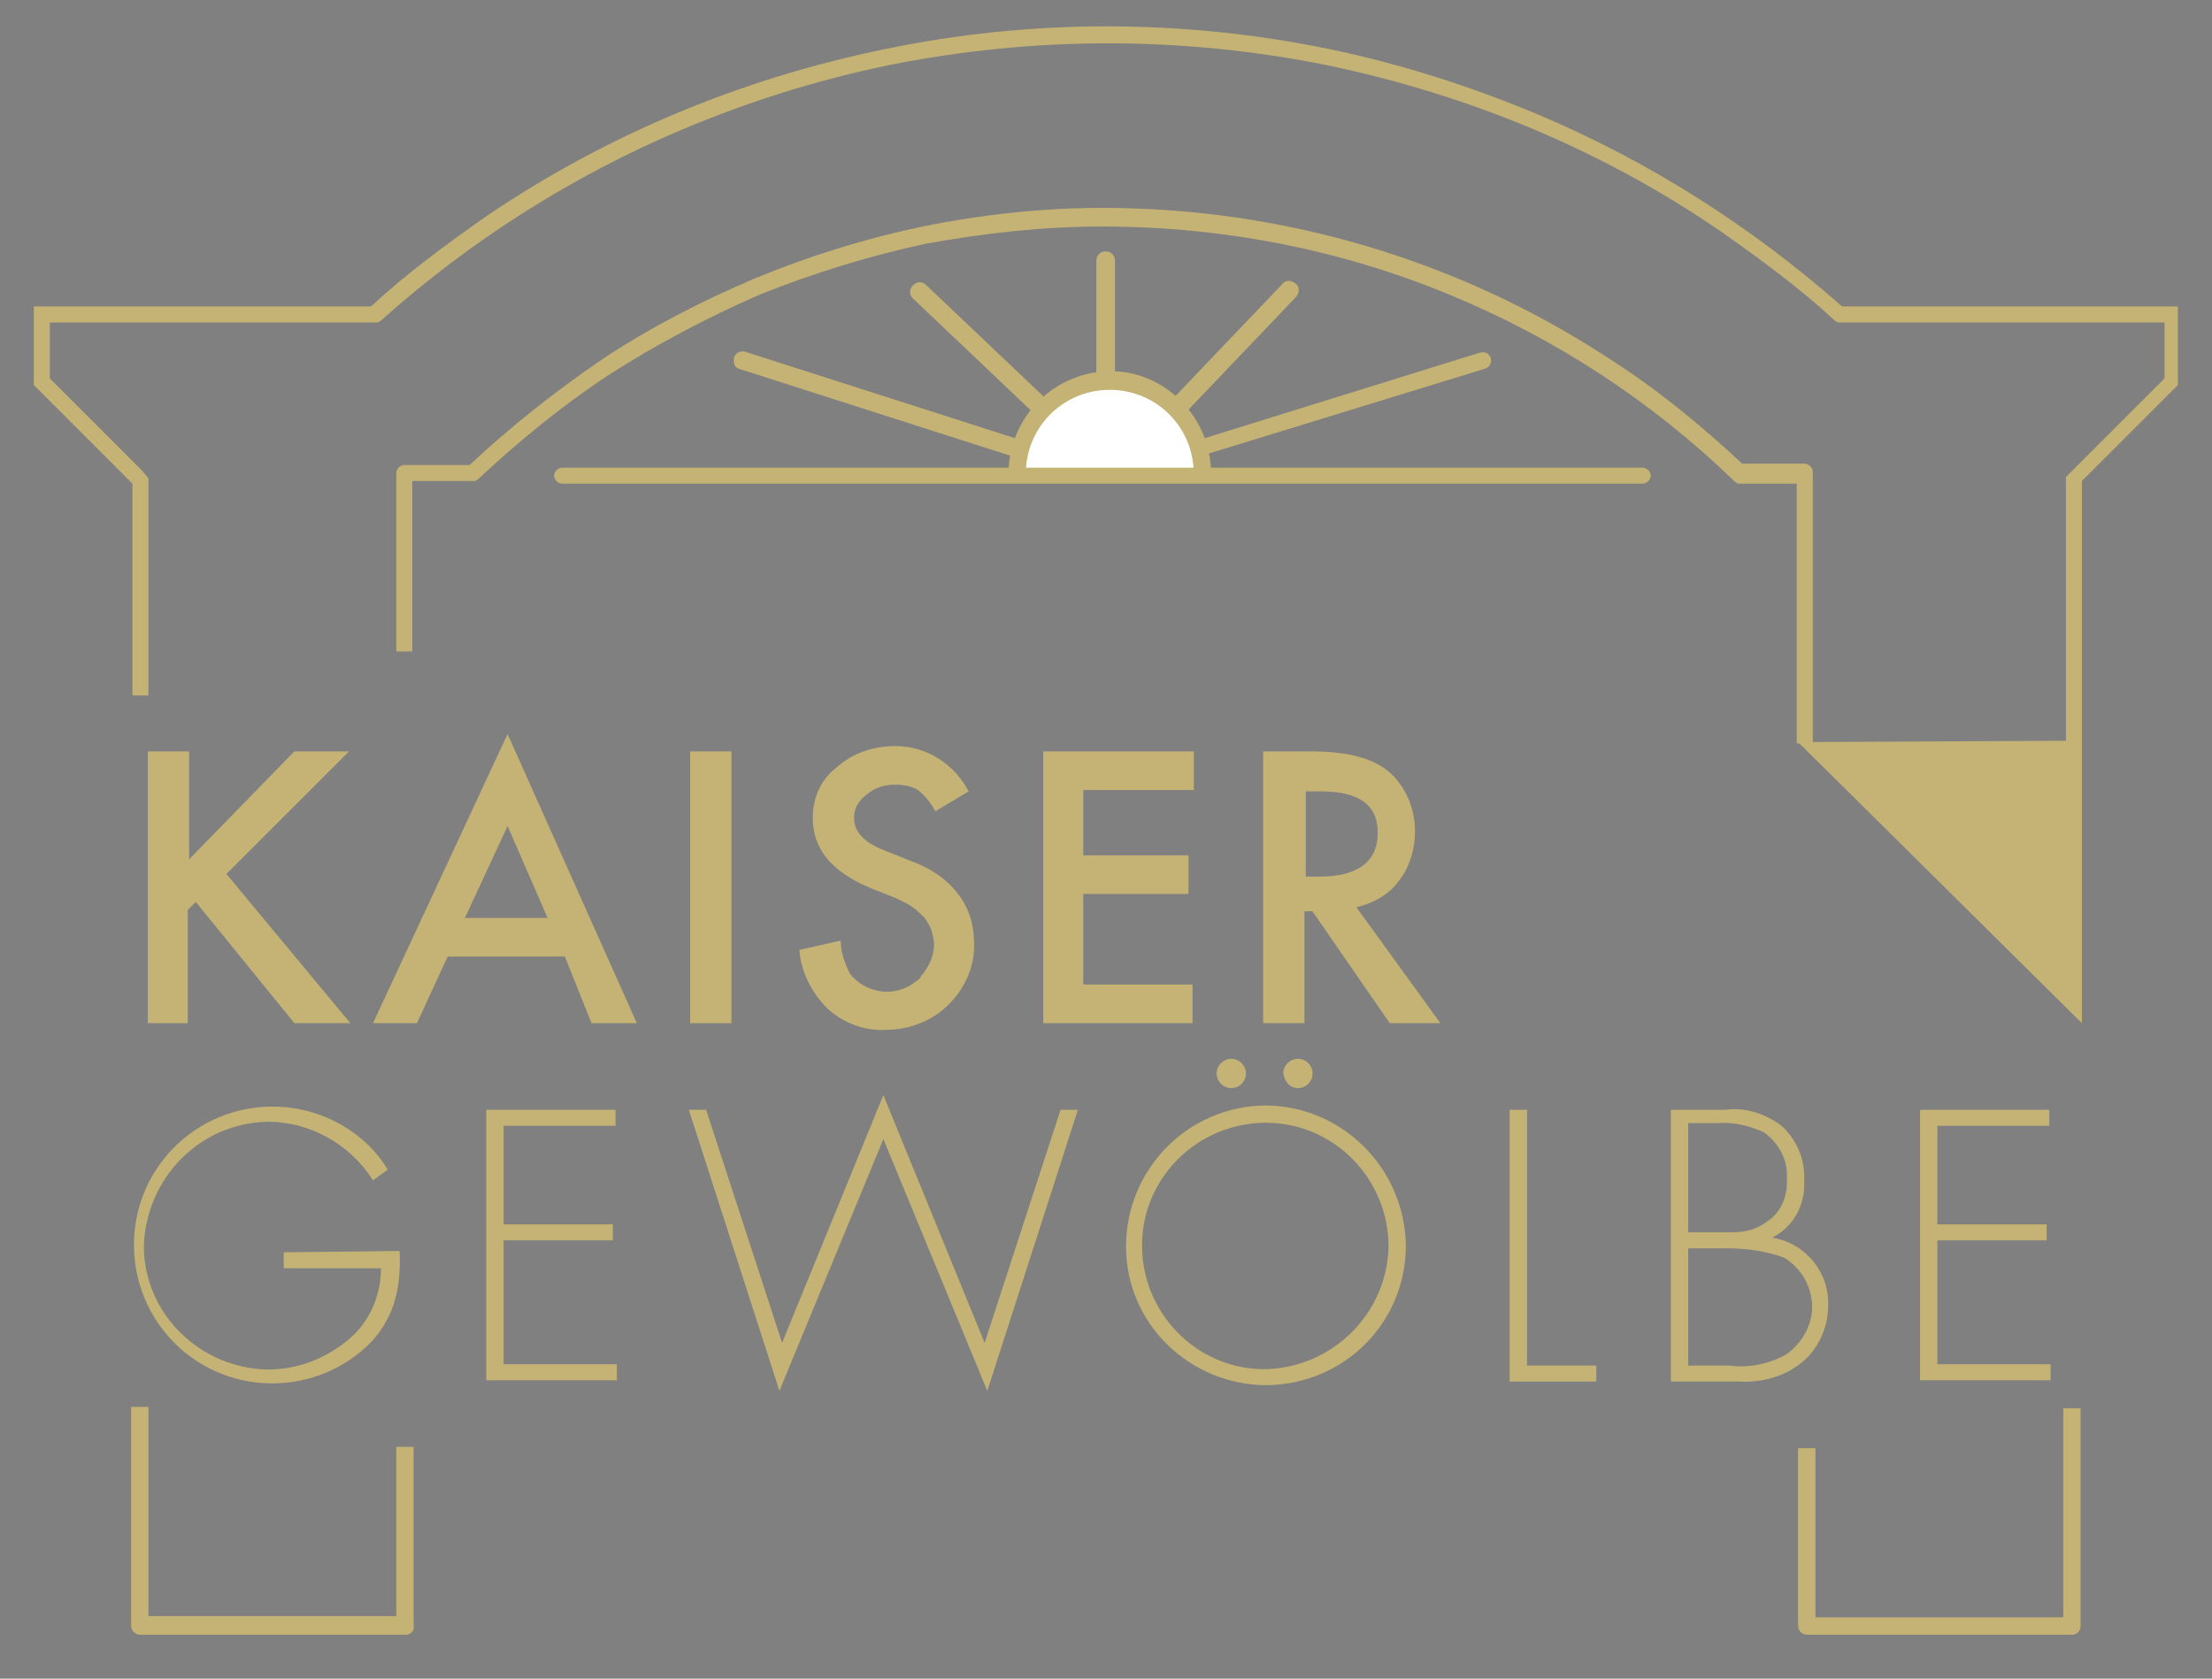 <?xml version="1.0" encoding="utf-8"?>
<!-- Generator: Adobe Illustrator 23.0.1, SVG Export Plug-In . SVG Version: 6.00 Build 0)  -->
<svg version="1.1" id="Ebene_1" xmlns="http://www.w3.org/2000/svg" xmlns:xlink="http://www.w3.org/1999/xlink" x="0px" y="0px"
	 viewBox="0 0 166 126" style="enable-background:new 0 0 166 126;" xml:space="preserve">
<rect x="0" y="0" width="166" height="126" fill="#808080" stroke="none"/>
<style type="text/css">
	.st0{fill:#C5B375;}
	.st1{fill:none;stroke:#161615;stroke-width:40;stroke-miterlimit:10;}
	.st2{fill:none;stroke:#161615;stroke-width:35;stroke-miterlimit:10;}
	.st3{fill:none;stroke:#161615;stroke-width:35;stroke-linejoin:round;}
	.st4{fill:none;}
	.st5{fill:none;stroke:#161615;stroke-miterlimit:10;}
	.st6{fill:#FFFFFF;}
</style>
<g>
	<g id="Zeichenfläche_20">
		<g id="Gruppe_871" transform="translate(-874.361 -3300.997)">
			<g id="Gruppe_809" transform="translate(903.453 3379.097)">
				<path id="Pfad_360" class="st0" d="M-14.9-13.6l7.9-8.1h4.1l-9.2,9.2l9.3,11.2H-7l-7.4-9.1l-0.6,0.6v8.5H-18v-20.4h3.1V-13.6z"
					/>
				<path id="Pfad_361" class="st0" d="M13.3-6.3H4.5l-2.3,5h-3.3L9-23l9.7,21.7h-3.4L13.3-6.3z M12-9.2l-3-6.9L5.8-9.2H12z"/>
				<path id="Pfad_362" class="st0" d="M25.8-21.7v20.4h-3.1v-20.4H25.8z"/>
				<path id="Pfad_363" class="st0" d="M43.6-18.7l-2.5,1.5c-0.3-0.6-0.8-1.2-1.3-1.6c-0.5-0.3-1.1-0.4-1.7-0.4
					c-0.8,0-1.5,0.2-2.1,0.7C35.3-18,35-17.4,35-16.7c0,1,0.7,1.8,2.2,2.4l2,0.8c1.4,0.5,2.7,1.3,3.6,2.5c0.8,1,1.2,2.3,1.2,3.6
					c0.1,1.7-0.6,3.4-1.9,4.7c-1.2,1.2-2.9,1.9-4.7,1.9c-1.6,0.1-3.2-0.5-4.4-1.6c-1.2-1.2-2-2.8-2.1-4.4l3.1-0.7
					c0,0.9,0.3,1.7,0.7,2.5c1.2,1.5,3.4,1.8,4.9,0.6C39.9-4.6,40-4.7,40-4.8c0.6-0.7,1-1.5,1-2.4c0-0.4-0.1-0.7-0.2-1.1
					c-0.1-0.3-0.3-0.6-0.5-0.9C40-9.5,39.7-9.8,39.4-10c-0.4-0.3-0.9-0.5-1.3-0.7l-2-0.8c-2.8-1.2-4.2-2.9-4.2-5.2
					c0-1.5,0.6-2.9,1.8-3.8c1.2-1.1,2.8-1.6,4.4-1.6C40.4-22.1,42.5-20.8,43.6-18.7z"/>
				<path id="Pfad_364" class="st0" d="M60.4-18.8h-8.2v4.9h7.9v2.9h-7.9v6.8h8.2v2.9H49.2v-20.4h11.3V-18.8z"/>
				<path id="Pfad_365" class="st0" d="M72.7-10l6.3,8.7h-3.8l-5.8-8.4h-0.6v8.4h-3.1v-20.4h3.6c2.7,0,4.6,0.5,5.8,1.5
					c1.3,1.1,2,2.8,2,4.5c0,1.3-0.4,2.7-1.2,3.7C75.2-11,74-10.3,72.7-10z M68.9-12.3h1c2.9,0,4.4-1.1,4.4-3.3
					c0-2.1-1.4-3.1-4.3-3.1h-1.1L68.9-12.3z"/>
				<path id="Pfad_366" class="st0" d="M0.9,15.8c0.1,2.6-0.3,4.8-2.1,6.8c-4,4.1-10.6,4.2-14.7,0.2c-4.1-4-4.2-10.6-0.2-14.7
					c4-4.1,10.6-4.2,14.7-0.2C-0.9,8.4-0.4,9,0,9.7l-1.1,0.8c-1.7-2.7-4.7-4.4-7.9-4.4c-5.1,0.1-9.1,4.2-9.3,9.3
					c0,5.1,4.2,9.2,9.3,9.3c2.2,0,4.3-0.8,6-2.2c1.6-1.3,2.5-3.3,2.5-5.4h-7.3v-1.2L0.9,15.8z"/>
				<path id="Pfad_367" class="st0" d="M8.7,6.4v7.4h8.2V15H8.7v9.3h8.5v1.2H7.4V5.2h9.7v1.2H8.7z"/>
				<path id="Pfad_368" class="st0" d="M29.6,22.7l7.6-18.6l7.6,18.6l5.7-17.5h1.3L45,26.3L37.2,7.4l-7.8,18.9L22.6,5.2h1.3
					L29.6,22.7z"/>
				<g id="Gruppe_807" transform="translate(74.712 24.376)">
					<path id="Pfad_369" class="st0" d="M-8.9-19.5c-5.8,0.1-10.4,4.8-10.4,10.6S-14.5,1.5-8.7,1.5C-2.9,1.4,1.7-3.2,1.7-9
						C1.6-14.8-3.1-19.5-8.9-19.5z M-8.9,0.3c-5.1,0-9.2-4.2-9.2-9.3c0-5.1,4.2-9.2,9.3-9.2c5.1,0,9.2,4.2,9.2,9.3
						C0.3-3.9-3.8,0.2-8.9,0.3L-8.9,0.3z"/>
					<path id="Pfad_370" class="st0" d="M-6.4-20.8c0.6,0,1.1-0.5,1.1-1.1S-5.8-23-6.4-23c-0.6,0-1.1,0.5-1.1,1.1c0,0,0,0,0,0
						C-7.4-21.3-7-20.8-6.4-20.8z"/>
					<path id="Pfad_371" class="st0" d="M-11.4-20.8c0.6,0,1.1-0.5,1.1-1.1c0-0.6-0.5-1.1-1.1-1.1c-0.6,0-1.1,0.5-1.1,1.1
						c0,0,0,0,0,0C-12.5-21.3-12-20.8-11.4-20.8z"/>
				</g>
				<path id="Pfad_372" class="st0" d="M85.5,24.4h5.2v1.2h-6.5V5.2h1.3V24.4z"/>
				<path id="Pfad_373" class="st0" d="M96.3,25.6V5.2h4.1c1.5-0.2,3,0.3,4.2,1.2c1.2,1.1,1.8,2.6,1.7,4.2c0.1,1.7-0.8,3.4-2.4,4.2
					c2.5,0.4,4.3,2.6,4.2,5.1c0,1.6-0.7,3.2-1.9,4.2c-1.3,1.1-3,1.6-4.8,1.5L96.3,25.6z M97.6,14.4h2.2c1.4,0,2.5,0.1,3.7-0.8
					c1.1-0.7,1.6-2,1.5-3.3c0.1-1.3-0.6-2.6-1.7-3.4c-1.1-0.5-2.3-0.8-3.5-0.7h-2.2L97.6,14.4z M97.6,24.4h3.1
					c1.4,0.2,2.9-0.1,4.2-0.8c1.2-0.8,2-2.2,2-3.6c0-1.5-0.8-2.9-2.1-3.7c-1.4-0.5-2.8-0.7-4.3-0.7h-2.9L97.6,24.4z"/>
				<path id="Pfad_374" class="st0" d="M116.3,6.4v7.4h8.2V15h-8.2v9.3h8.5v1.2H115V5.2h9.7v1.2H116.3z"/>
			</g>
			<path id="Pfad_375" class="st1" d="M911,3421"/>
			<path id="Pfad_376" class="st1" d="M910.5,3421"/>
			<path id="Pfad_377" class="st0" d="M904.8,3423.7h-19.9c-0.4,0-0.7-0.3-0.7-0.7l0,0v-16.4h1.3v15.7h18.6v-12.7h1.3v13.3
				C905.5,3423.4,905.2,3423.7,904.8,3423.7z"/>
			<path id="Pfad_378" class="st0" d="M1029.9,3423.7h-19.9c-0.4,0-0.7-0.3-0.7-0.7c0,0,0,0,0,0v-13.3h1.3v12.7h18.6v-15.7h1.3v16.4
				C1030.5,3423.4,1030.2,3423.7,1029.9,3423.7L1029.9,3423.7z"/>
			<path id="Pfad_379" class="st2" d="M1004.3,3338.9"/>
			<path id="Pfad_380" class="st0" d="M1010.4,3356.8h-1.2v-19.5l-1.1,0h-3.2c-0.2,0-0.3-0.1-0.4-0.2c-6.2-6-13.4-10.7-21.4-14
				c-8.2-3.4-17.1-5.1-26-5.1c-4.5,0-8.9,0.5-13.3,1.3c-4.2,0.9-8.4,2.2-12.4,3.8c-3.9,1.7-7.7,3.7-11.3,6c-3.5,2.3-6.8,5-9.9,7.9
				c-0.1,0-0.1,0.1-0.2,0.1c-0.1,0-0.2,0-0.2,0h-4.5v0.3v12.5h-1.2v-12.5l0-0.9c0-0.3,0.3-0.6,0.6-0.6c0,0,0,0,0,0h4.9
				c3.1-2.9,6.4-5.5,9.9-7.9c3.6-2.4,7.5-4.4,11.5-6.1c4.1-1.7,8.3-3,12.6-3.9c4.4-0.9,9-1.4,13.5-1.4c13.5,0,26.7,3.9,38,11.3
				c3.6,2.3,6.9,5,10,7.9h3l1.7,0c0.3,0,0.6,0.3,0.6,0.6c0,0,0,0,0,0L1010.4,3356.8z"/>
			<path id="Pfad_381" class="st3" d="M901.8,3336.8"/>
			<path id="Pfad_382" class="st3" d="M884.9,3336.8"/>
			<path id="Pfad_383" class="st0" d="M1030.6,3337.1l7.2-7.2l0-5.9l-25.2,0c-6.8-6-14.5-10.9-22.8-14.4c-5-2.1-10.3-3.8-15.6-4.9
				c-11.1-2.3-22.5-2.3-33.5,0c-10.7,2.2-20.8,6.4-29.8,12.5c-3,2.1-6,4.3-8.7,6.8l-25.3,0l0,5.9l7.2,7.2l0.2,0.2v15.9h1.2v-16.3
				l-0.5-0.6l-6.9-6.9l0-4.2l24.6,0l0.2-0.1c6.7-6,14.4-10.9,22.7-14.4c5-2.1,10.1-3.7,15.4-4.8c10.9-2.2,22.1-2.2,33,0
				c10.5,2.2,20.5,6.3,29.4,12.4c3,2.1,6,4.3,8.7,6.8l0.2,0.1l24.5,0l0,4.2l-6.9,6.9l-0.5,0.5v19.8l-20.1,0.1l21.3,21.1l0-9.3v-31.3
				L1030.6,3337.1z"/>
			<g id="Gruppe_815" transform="translate(948.859 3342.968)">
				<g id="Gruppe_810" transform="translate(27.276)">
					<line id="Linie_54" class="st4" x1="-18.8" y1="-6.8" x2="-18.8" y2="-22.3"/>
					<path id="Pfad_384" class="st0" d="M-18.8-6.1c-0.4,0-0.7-0.3-0.7-0.7v-15.6c0-0.4,0.3-0.7,0.7-0.7s0.7,0.3,0.7,0.7l0,0v15.6
						C-18.1-6.4-18.4-6.1-18.8-6.1C-18.8-6.1-18.8-6.1-18.8-6.1z"/>
				</g>
				<g id="Gruppe_811" transform="translate(28.645 2.137)">
					<line id="Linie_55" class="st4" x1="-18.8" y1="-9.3" x2="-6.4" y2="-22.3"/>
					<path id="Pfad_385" class="st0" d="M-18.8-8.6c-0.4,0-0.7-0.3-0.7-0.7c0-0.2,0.1-0.3,0.2-0.5l12.4-13c0.2-0.3,0.7-0.3,1,0
						c0.3,0.2,0.3,0.7,0,1c0,0,0,0,0,0l-12.4,13C-18.5-8.7-18.6-8.6-18.8-8.6z"/>
				</g>
				<g id="Gruppe_812" transform="translate(28.87 7.495)">
					<line id="Linie_56" class="st4" x1="-18.8" y1="-14.1" x2="7.9" y2="-22.3"/>
					<path id="Pfad_386" class="st0" d="M-18.8-13.4c-0.4,0-0.7-0.3-0.7-0.7c0-0.3,0.2-0.6,0.5-0.6L7.7-23c0.4-0.1,0.7,0.1,0.8,0.4
						c0.1,0.4-0.1,0.7-0.4,0.8l0,0l-26.7,8.2C-18.7-13.4-18.8-13.4-18.8-13.4z"/>
				</g>
				<g id="Gruppe_813" transform="translate(0 7.424)">
					<line id="Linie_57" class="st4" x1="7.1" y1="-14" x2="-18.8" y2="-22.3"/>
					<path id="Pfad_387" class="st0" d="M7.1-13.4c-0.1,0-0.1,0-0.2,0L-19-21.7c-0.4-0.1-0.5-0.5-0.4-0.9c0.1-0.3,0.5-0.5,0.8-0.4
						l25.9,8.3c0.4,0.1,0.6,0.5,0.4,0.8C7.7-13.6,7.4-13.4,7.1-13.4L7.1-13.4z"/>
				</g>
				<g id="Gruppe_814" transform="translate(13.422 2.34)">
					<line id="Linie_58" class="st4" x1="-5" y1="-9.2" x2="-18.8" y2="-22.3"/>
					<path id="Pfad_388" class="st0" d="M-5-8.5c-0.2,0-0.3-0.1-0.5-0.2l-13.9-13.2c-0.3-0.3-0.3-0.7,0-1s0.7-0.3,1,0l0,0L-4.5-9.7
						c0.3,0.3,0.3,0.7,0,1C-4.6-8.6-4.8-8.5-5-8.5L-5-8.5z"/>
				</g>
			</g>
			<path id="Pfad_389" class="st5" d="M933.8,3376.8L933.8,3376.8"/>
			<g id="Gruppe_816" transform="translate(969.344 3351.859)">
				<path id="Pfad_390" class="st6" d="M-18.8-15.3c0-3.9,3.1-7,7-7s7,3.1,7,7"/>
				<path id="Pfad_391" class="st0" d="M-4.1-15.3h-1.3c0-3.5-2.8-6.3-6.3-6.3s-6.3,2.8-6.3,6.3h-1.3c0-4.2,3.4-7.7,7.7-7.7l0,0
					C-7.6-23-4.1-19.6-4.1-15.3C-4.1-15.3-4.1-15.3-4.1-15.3z"/>
			</g>
			<g id="Gruppe_817" transform="translate(935.443 3359.099)">
				<line id="Linie_59" class="st4" x1="62.2" y1="-22.4" x2="-18.9" y2="-22.4"/>
				<path id="Pfad_392" class="st0" d="M62.2-21.8h-81.1c-0.3,0-0.6-0.3-0.6-0.6c0-0.3,0.3-0.6,0.6-0.6c0,0,0,0,0,0h81.1
					c0.3,0,0.6,0.3,0.6,0.6C62.8-22.1,62.5-21.8,62.2-21.8z"/>
			</g>
		</g>
	</g>
</g>
</svg>
